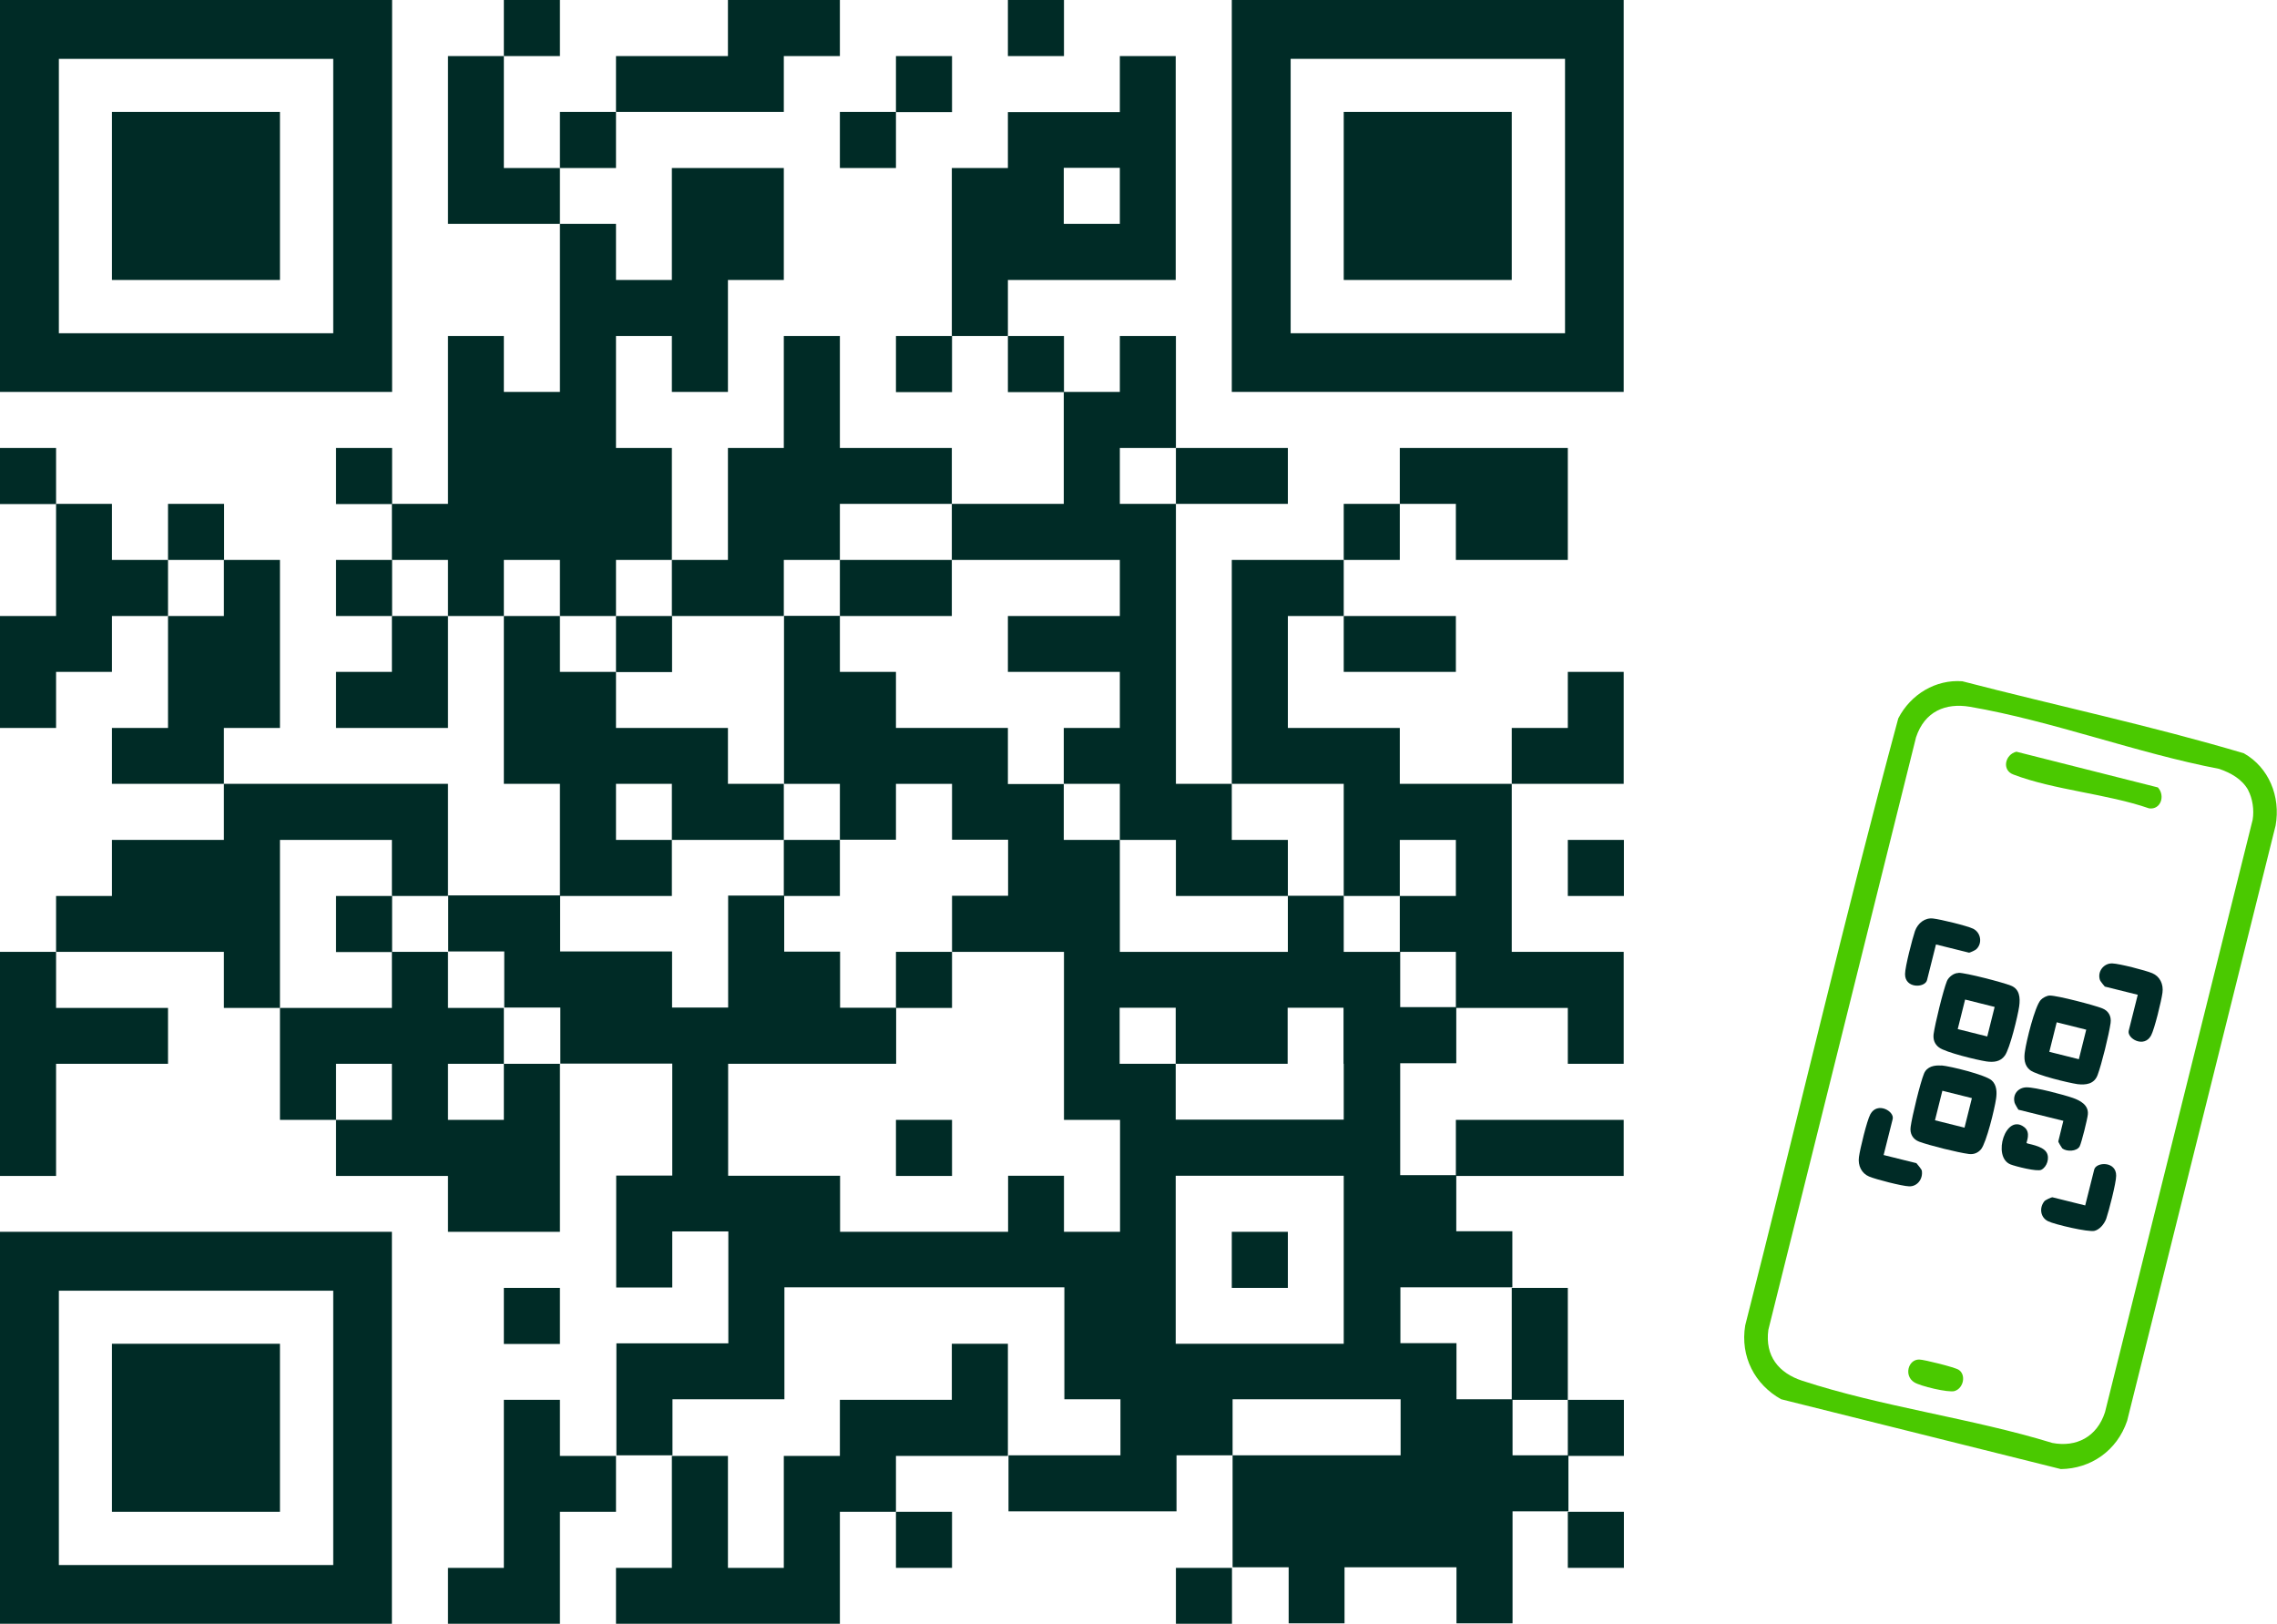 <svg xmlns="http://www.w3.org/2000/svg" id="uuid-8ca4b922-98fc-4a2e-95cb-420ed3c171c0" viewBox="0 0 114.11 81.37"><g id="uuid-466b9d22-038e-4302-ab06-1bdde78997bf"><rect x="25.25" y="0" width="2.81" height="2.81" style="fill:#002b26;"></rect><rect x="50.51" y="0" width="2.81" height="2.81" style="fill:#002b26;"></rect><polygon points="36.48 5.61 39.28 5.61 39.28 2.81 42.09 2.81 42.09 0 39.28 0 36.48 0 36.48 2.81 33.67 2.81 30.87 2.81 30.87 5.61 33.67 5.61 36.48 5.61" style="fill:#002b26;"></polygon><rect x="44.9" y="2.81" width="2.81" height="2.81" style="fill:#002b26;"></rect><rect x="28.06" y="5.61" width="2.81" height="2.81" style="fill:#002b26;"></rect><rect x="42.09" y="5.61" width="2.81" height="2.81" style="fill:#002b26;"></rect><polygon points="25.25 8.42 25.25 5.61 25.25 2.81 22.45 2.81 22.45 5.61 22.45 8.42 22.45 11.22 25.25 11.22 28.06 11.22 28.06 8.42 25.25 8.42" style="fill:#002b26;"></polygon><path d="M56.12,11.22h-2.81v-2.81h2.81v2.81ZM53.31,14.03h5.61V2.81h-2.8v2.81h-5.61v2.8h-2.81v8.42h2.81v-2.81h2.81Z" style="fill:#002b26;"></path><rect x="44.9" y="16.84" width="2.81" height="2.81" style="fill:#002b26;"></rect><rect x="50.51" y="16.84" width="2.81" height="2.81" style="fill:#002b26;"></rect><rect x="0" y="22.45" width="2.81" height="2.81" style="fill:#002b26;"></rect><rect x="16.84" y="22.45" width="2.81" height="2.81" style="fill:#002b26;"></rect><polygon points="61.73 25.25 64.54 25.25 64.54 22.45 61.73 22.45 58.93 22.45 58.93 25.25 61.73 25.25" style="fill:#002b26;"></polygon><rect x="8.42" y="25.25" width="2.81" height="2.81" style="fill:#002b26;"></rect><polygon points="28.06 28.06 28.06 30.87 30.87 30.87 30.87 28.06 33.67 28.06 33.67 25.25 33.67 22.45 30.87 22.45 30.87 19.64 30.87 16.84 33.67 16.84 33.67 19.64 36.48 19.64 36.48 16.84 36.48 14.03 39.28 14.03 39.28 11.22 39.28 8.42 36.48 8.42 33.67 8.42 33.67 11.22 33.67 14.03 30.87 14.03 30.87 11.22 28.06 11.22 28.06 14.03 28.06 16.84 28.06 19.64 25.25 19.64 25.25 16.84 22.45 16.84 22.45 19.64 22.45 22.45 22.45 25.25 19.64 25.25 19.64 28.06 22.45 28.06 22.45 30.87 25.25 30.87 25.25 28.06 28.06 28.06" style="fill:#002b26;"></polygon><polygon points="50.51 28.06 53.31 28.06 56.12 28.06 56.12 30.87 53.31 30.87 50.51 30.87 50.51 33.67 53.31 33.67 56.12 33.67 56.12 36.48 53.31 36.48 53.31 39.28 56.12 39.28 56.12 42.09 58.93 42.09 58.93 44.9 61.73 44.9 64.54 44.9 64.54 42.09 61.73 42.09 61.73 39.28 58.93 39.28 58.93 36.48 58.93 33.67 58.93 30.87 58.93 28.06 58.93 25.25 56.12 25.25 56.12 22.45 58.93 22.45 58.93 19.64 58.93 16.84 56.12 16.84 56.12 19.64 53.31 19.64 53.31 22.45 53.31 25.25 50.51 25.25 47.7 25.25 47.7 28.06 50.51 28.06" style="fill:#002b26;"></polygon><rect x="67.34" y="25.25" width="2.81" height="2.81" style="fill:#002b26;"></rect><polygon points="72.96 28.06 75.76 28.06 78.57 28.06 78.57 25.25 78.57 22.45 75.76 22.45 72.96 22.45 70.15 22.45 70.15 25.25 72.96 25.25 72.96 28.06" style="fill:#002b26;"></polygon><polygon points="5.61 28.06 5.61 25.25 2.81 25.25 2.81 28.06 2.81 30.87 0 30.87 0 33.67 0 36.48 2.81 36.48 2.81 33.67 5.61 33.67 5.61 30.87 8.42 30.87 8.42 28.06 5.61 28.06" style="fill:#002b26;"></polygon><rect x="16.84" y="28.06" width="2.81" height="2.81" style="fill:#002b26;"></rect><polygon points="36.48 30.87 39.28 30.87 39.28 28.06 42.09 28.06 42.09 25.25 44.9 25.25 47.7 25.25 47.7 22.45 44.9 22.45 42.09 22.45 42.09 19.64 42.09 16.84 39.28 16.84 39.28 19.64 39.28 22.45 36.48 22.45 36.48 25.25 36.48 28.06 33.67 28.06 33.67 30.87 36.48 30.87" style="fill:#002b26;"></polygon><polygon points="47.7 30.87 47.7 28.06 44.9 28.06 42.09 28.06 42.09 30.87 44.9 30.87 47.7 30.87" style="fill:#002b26;"></polygon><polygon points="19.64 33.67 16.84 33.67 16.84 36.48 19.64 36.48 22.45 36.48 22.45 33.67 22.45 30.87 19.64 30.87 19.64 33.67" style="fill:#002b26;"></polygon><rect x="30.87" y="30.87" width="2.81" height="2.81" style="fill:#002b26;"></rect><polygon points="70.15 33.67 72.96 33.67 72.96 30.87 70.15 30.87 67.34 30.87 67.34 33.67 70.15 33.67" style="fill:#002b26;"></polygon><polygon points="14.03 36.48 14.03 33.67 14.03 30.87 14.03 28.06 11.22 28.06 11.22 30.87 8.42 30.87 8.42 33.67 8.42 36.48 5.61 36.48 5.61 39.28 8.42 39.28 11.22 39.28 11.22 36.48 14.03 36.48" style="fill:#002b26;"></polygon><polygon points="78.57 36.48 75.76 36.48 75.76 39.28 78.57 39.28 81.37 39.28 81.37 36.48 81.37 33.67 78.57 33.67 78.57 36.48" style="fill:#002b26;"></polygon><polygon points="70.15 39.28 70.15 36.48 67.34 36.48 64.54 36.48 64.54 33.67 64.54 30.87 67.34 30.87 67.34 28.06 64.54 28.06 61.73 28.06 61.73 30.87 61.73 33.67 61.73 36.48 61.73 39.28 64.54 39.28 67.34 39.28 67.34 42.09 67.34 44.9 70.15 44.9 70.15 42.09 72.96 42.09 72.96 44.9 70.15 44.9 70.15 47.7 72.96 47.7 72.96 50.51 75.76 50.51 78.57 50.51 78.57 53.31 81.37 53.31 81.37 50.51 81.37 47.7 78.57 47.7 75.76 47.7 75.76 44.9 75.76 42.09 75.76 39.28 72.96 39.28 70.15 39.28" style="fill:#002b26;"></polygon><polygon points="33.67 44.9 33.67 42.09 30.87 42.09 30.87 39.28 33.67 39.28 33.67 42.09 36.48 42.09 39.28 42.09 39.28 39.28 36.48 39.28 36.48 36.48 33.67 36.48 30.87 36.48 30.87 33.67 28.06 33.67 28.06 30.87 25.25 30.87 25.25 33.67 25.25 36.48 25.25 39.28 28.06 39.28 28.06 42.09 28.06 44.9 30.87 44.9 33.67 44.9" style="fill:#002b26;"></polygon><rect x="39.28" y="42.09" width="2.81" height="2.81" style="fill:#002b26;"></rect><rect x="78.57" y="42.09" width="2.81" height="2.81" style="fill:#002b26;"></rect><polygon points="14.03 44.9 14.03 42.09 16.84 42.09 19.64 42.09 19.64 44.9 22.45 44.9 22.45 42.09 22.45 39.28 19.64 39.28 16.84 39.28 14.03 39.28 11.22 39.28 11.22 42.09 8.42 42.09 5.61 42.09 5.61 44.9 2.81 44.9 2.81 47.7 5.61 47.7 8.42 47.7 11.22 47.7 11.22 50.51 14.03 50.51 14.03 47.7 14.03 44.9" style="fill:#002b26;"></polygon><rect x="16.84" y="44.9" width="2.81" height="2.81" style="fill:#002b26;"></rect><polygon points="0 50.51 0 53.31 0 56.12 0 58.93 2.81 58.93 2.81 56.12 2.81 53.31 5.61 53.31 8.42 53.31 8.42 50.51 5.61 50.51 2.81 50.51 2.81 47.7 0 47.7 0 50.51" style="fill:#002b26;"></polygon><rect x="44.9" y="47.7" width="2.81" height="2.81" style="fill:#002b26;"></rect><path d="M67.34,53.31v2.8h-8.42v-2.8h-2.81v-2.81h2.81v2.81h5.61v-2.81h2.8v2.81ZM67.34,61.73v5.61h-8.42v-8.42h8.42v2.81ZM70.15,47.7h-2.81v-2.81h-2.8v2.81h-8.42v-5.61h-2.81v-2.8h-2.8v-2.81h-5.61v-2.81h-2.81v-2.81h-2.8v8.42h2.8v2.8h2.81v-2.8h2.81v2.8h2.81v2.81h-2.81v2.81h5.61v8.42h2.81v5.61h-2.81v-2.81h-2.8v2.81h-8.42v-2.81h-5.61v-5.61h8.42v-2.81h-2.81v-2.81h-2.8v-2.81h-2.81v5.61h-2.81v-2.81h-5.61v-2.81h-5.61v2.81h2.81v2.81h2.81v2.81h5.61v5.61h-2.81v5.61h2.81v-2.81h2.81v5.61h-5.61v5.61h2.81v-2.81h5.61v-5.61h14.03v5.61h2.81v2.81h-5.61v2.81h8.42v-2.81h2.81v-2.81h8.42v2.81h-8.42v5.61h2.81v2.81h2.8v-2.81h5.61v2.81h2.81v-5.61h2.8v-2.81h-2.8v-2.81h-2.81v-2.81h-2.81v-2.8h5.61v-2.81h-2.81v-2.81h-2.81v-5.61h2.81v-2.81h-2.81v-2.81Z" style="fill:#002b26;"></path><polygon points="25.25 56.12 22.45 56.12 22.45 53.31 25.25 53.31 25.25 50.51 22.45 50.51 22.45 47.7 19.64 47.7 19.64 50.51 16.84 50.51 14.03 50.51 14.03 53.31 14.03 56.12 16.84 56.12 16.84 53.31 19.64 53.31 19.64 56.12 16.84 56.12 16.84 58.93 19.64 58.93 22.45 58.93 22.45 61.73 25.25 61.73 28.06 61.73 28.06 58.93 28.06 56.12 28.06 53.31 25.25 53.31 25.25 56.12" style="fill:#002b26;"></polygon><rect x="44.9" y="56.12" width="2.81" height="2.81" style="fill:#002b26;"></rect><polygon points="78.57 58.93 81.37 58.93 81.37 56.12 78.57 56.12 75.76 56.12 72.96 56.12 72.96 58.93 75.76 58.93 78.57 58.93" style="fill:#002b26;"></polygon><rect x="61.73" y="61.73" width="2.81" height="2.81" style="fill:#002b26;"></rect><rect x="25.25" y="64.54" width="2.81" height="2.81" style="fill:#002b26;"></rect><polygon points="50.51 67.34 47.7 67.34 47.7 70.15 44.9 70.15 42.09 70.15 42.09 72.96 39.28 72.96 39.28 75.76 39.28 78.57 36.48 78.57 36.48 75.76 36.48 72.96 33.67 72.96 33.67 75.76 33.67 78.57 30.87 78.57 30.87 81.37 33.67 81.37 36.48 81.37 39.28 81.37 42.09 81.37 42.09 78.57 42.09 75.76 44.9 75.76 44.9 72.96 47.7 72.96 50.51 72.96 50.51 70.15 50.51 67.34" style="fill:#002b26;"></polygon><polygon points="75.76 70.15 78.57 70.15 78.57 67.34 78.57 64.54 75.76 64.54 75.76 67.34 75.76 70.15" style="fill:#002b26;"></polygon><polygon points="28.06 70.15 25.25 70.15 25.25 72.96 25.25 75.76 25.25 78.57 22.45 78.57 22.45 81.37 25.25 81.37 28.06 81.37 28.06 78.57 28.06 75.76 30.87 75.76 30.87 72.96 28.06 72.96 28.06 70.15" style="fill:#002b26;"></polygon><rect x="78.57" y="70.15" width="2.81" height="2.81" style="fill:#002b26;"></rect><rect x="44.9" y="75.76" width="2.81" height="2.81" style="fill:#002b26;"></rect><rect x="78.57" y="75.76" width="2.81" height="2.81" style="fill:#002b26;"></rect><rect x="58.93" y="78.57" width="2.81" height="2.81" style="fill:#002b26;"></rect><path d="M2.95,2.95h13.75v13.75H2.95V2.95ZM16.7,19.64h2.95V0H0v19.64h16.7Z" style="fill:#002b26;"></path><path d="M78.43,16.7h-13.75V2.95h13.75v13.75ZM78.43,0h-16.7v19.64h19.64V0h-2.95Z" style="fill:#002b26;"></path><path d="M16.7,78.43H2.95v-13.75h13.75v13.75ZM2.95,61.73H0v19.64h19.64v-19.64H2.95Z" style="fill:#002b26;"></path><rect x="5.61" y="5.61" width="8.42" height="8.42" style="fill:#002b26;"></rect><rect x="67.34" y="5.61" width="8.42" height="8.42" style="fill:#002b26;"></rect><rect x="5.61" y="67.34" width="8.42" height="8.42" style="fill:#002b26;"></rect><path d="M112.67,39.6c-.31-.56-.88-.87-1.46-1.07-4.13-.79-8.36-2.4-12.48-3.11-1.23-.21-2.28.23-2.71,1.53l-7.4,29.69c-.18,1.32.53,2.17,1.69,2.55,3.99,1.31,8.5,1.88,12.54,3.12,1.2.23,2.24-.3,2.64-1.54l7.4-29.69c.08-.49,0-1.06-.23-1.49M103.28,73.62l-14.02-3.5c-1.31-.73-2.06-2.13-1.8-3.7,2.58-10.13,4.95-20.34,7.67-30.42.63-1.22,1.89-1.96,3.21-1.86,4.7,1.22,9.47,2.23,14.11,3.61,1.25.71,1.85,2.16,1.59,3.62l-7.44,29.83c-.51,1.51-1.83,2.4-3.32,2.42" style="fill:#4ac900;"></path><path d="M99.96,50.46l-1.48-.37-.37,1.48,1.48.37.37-1.48ZM98.15,48.75c.38,0,2.22.48,2.62.64.44.17.48.6.42,1.04-.07.49-.47,2.13-.72,2.47-.23.32-.58.34-.93.29-.46-.07-2.04-.45-2.37-.7-.21-.16-.3-.38-.27-.66.07-.52.48-2.2.67-2.67.09-.21.36-.41.58-.4" style="fill:#002b26;"></path><path d="M104.55,51.6l-1.48-.37-.37,1.48,1.48.37.37-1.48ZM102.73,49.89c.38,0,2.22.48,2.62.64.31.12.47.39.42.74-.08.57-.45,2.07-.65,2.6-.17.46-.59.51-1.01.46-.47-.07-2.04-.45-2.37-.7-.3-.23-.32-.6-.26-.96.07-.5.49-2.23.79-2.56.1-.11.31-.22.45-.22" style="fill:#002b26;"></path><path d="M98.82,55.03l-1.48-.37-.37,1.48,1.48.37.37-1.48ZM97.28,53.39c.47.04,2.21.47,2.53.75.26.23.27.6.22.93-.07.49-.48,2.18-.75,2.52-.16.19-.37.27-.61.24-.55-.07-1.99-.43-2.5-.62-.31-.12-.47-.4-.42-.74.07-.52.48-2.21.67-2.67.15-.36.53-.43.87-.4" style="fill:#002b26;"></path><path d="M101.05,37.67l7.09,1.79c.38.41.15,1.13-.44,1.05-2.1-.73-4.78-.92-6.81-1.7-.58-.22-.41-1,.16-1.14" style="fill:#4ac900;"></path><path d="M97.02,47.33l-.45,1.79c-.1.39-1.11.43-1.1-.31,0-.36.37-1.78.5-2.16.15-.4.5-.67.91-.62.36.04,1.69.36,2,.51.39.19.48.73.16,1.03-.05.05-.33.18-.37.17l-1.65-.41Z" style="fill:#002b26;"></path><path d="M107.13,49.85l-1.65-.41s-.22-.26-.24-.32c-.15-.43.19-.86.62-.84.35.01,1.67.35,2,.49.38.16.57.55.51.98-.05.39-.4,1.83-.57,2.14-.35.65-1.22.15-1.12-.24l.45-1.79Z" style="fill:#002b26;"></path><path d="M94.39,57.88l1.65.41s.25.29.27.37c.07.42-.23.81-.64.79-.35-.01-1.67-.35-2-.49-.38-.16-.57-.55-.51-.98.05-.39.4-1.83.57-2.14.35-.65,1.22-.15,1.12.24l-.45,1.79Z" style="fill:#002b26;"></path><path d="M104.5,60.4l.45-1.79c.1-.39,1.11-.43,1.1.31,0,.36-.37,1.78-.5,2.16-.1.26-.32.53-.58.6-.31.08-2.01-.32-2.33-.48-.38-.18-.46-.66-.19-1,.04-.06.36-.21.41-.2l1.65.41Z" style="fill:#002b26;"></path><path d="M103.41,56.17l-2.26-.56s-.18-.29-.19-.35c-.11-.42.18-.76.59-.77.44-.01,1.87.37,2.33.53.37.13.8.36.75.83-.02.23-.32,1.43-.41,1.6-.15.26-.65.27-.87.1-.03-.03-.21-.33-.2-.35l.25-1.02Z" style="fill:#002b26;"></path><path d="M101.56,57.28c.03.05.79.12,1,.47.17.28.02.73-.26.87-.2.11-1.3-.17-1.55-.27-.93-.38-.23-2.6.7-1.86.34.27.09.75.11.79" style="fill:#002b26;"></path><path d="M96.18,68.13c.24,0,1.79.39,1.97.51.39.24.26.93-.2,1.07-.31.09-1.73-.25-2.02-.44-.53-.33-.3-1.15.25-1.14" style="fill:#4ac900;"></path></g></svg>